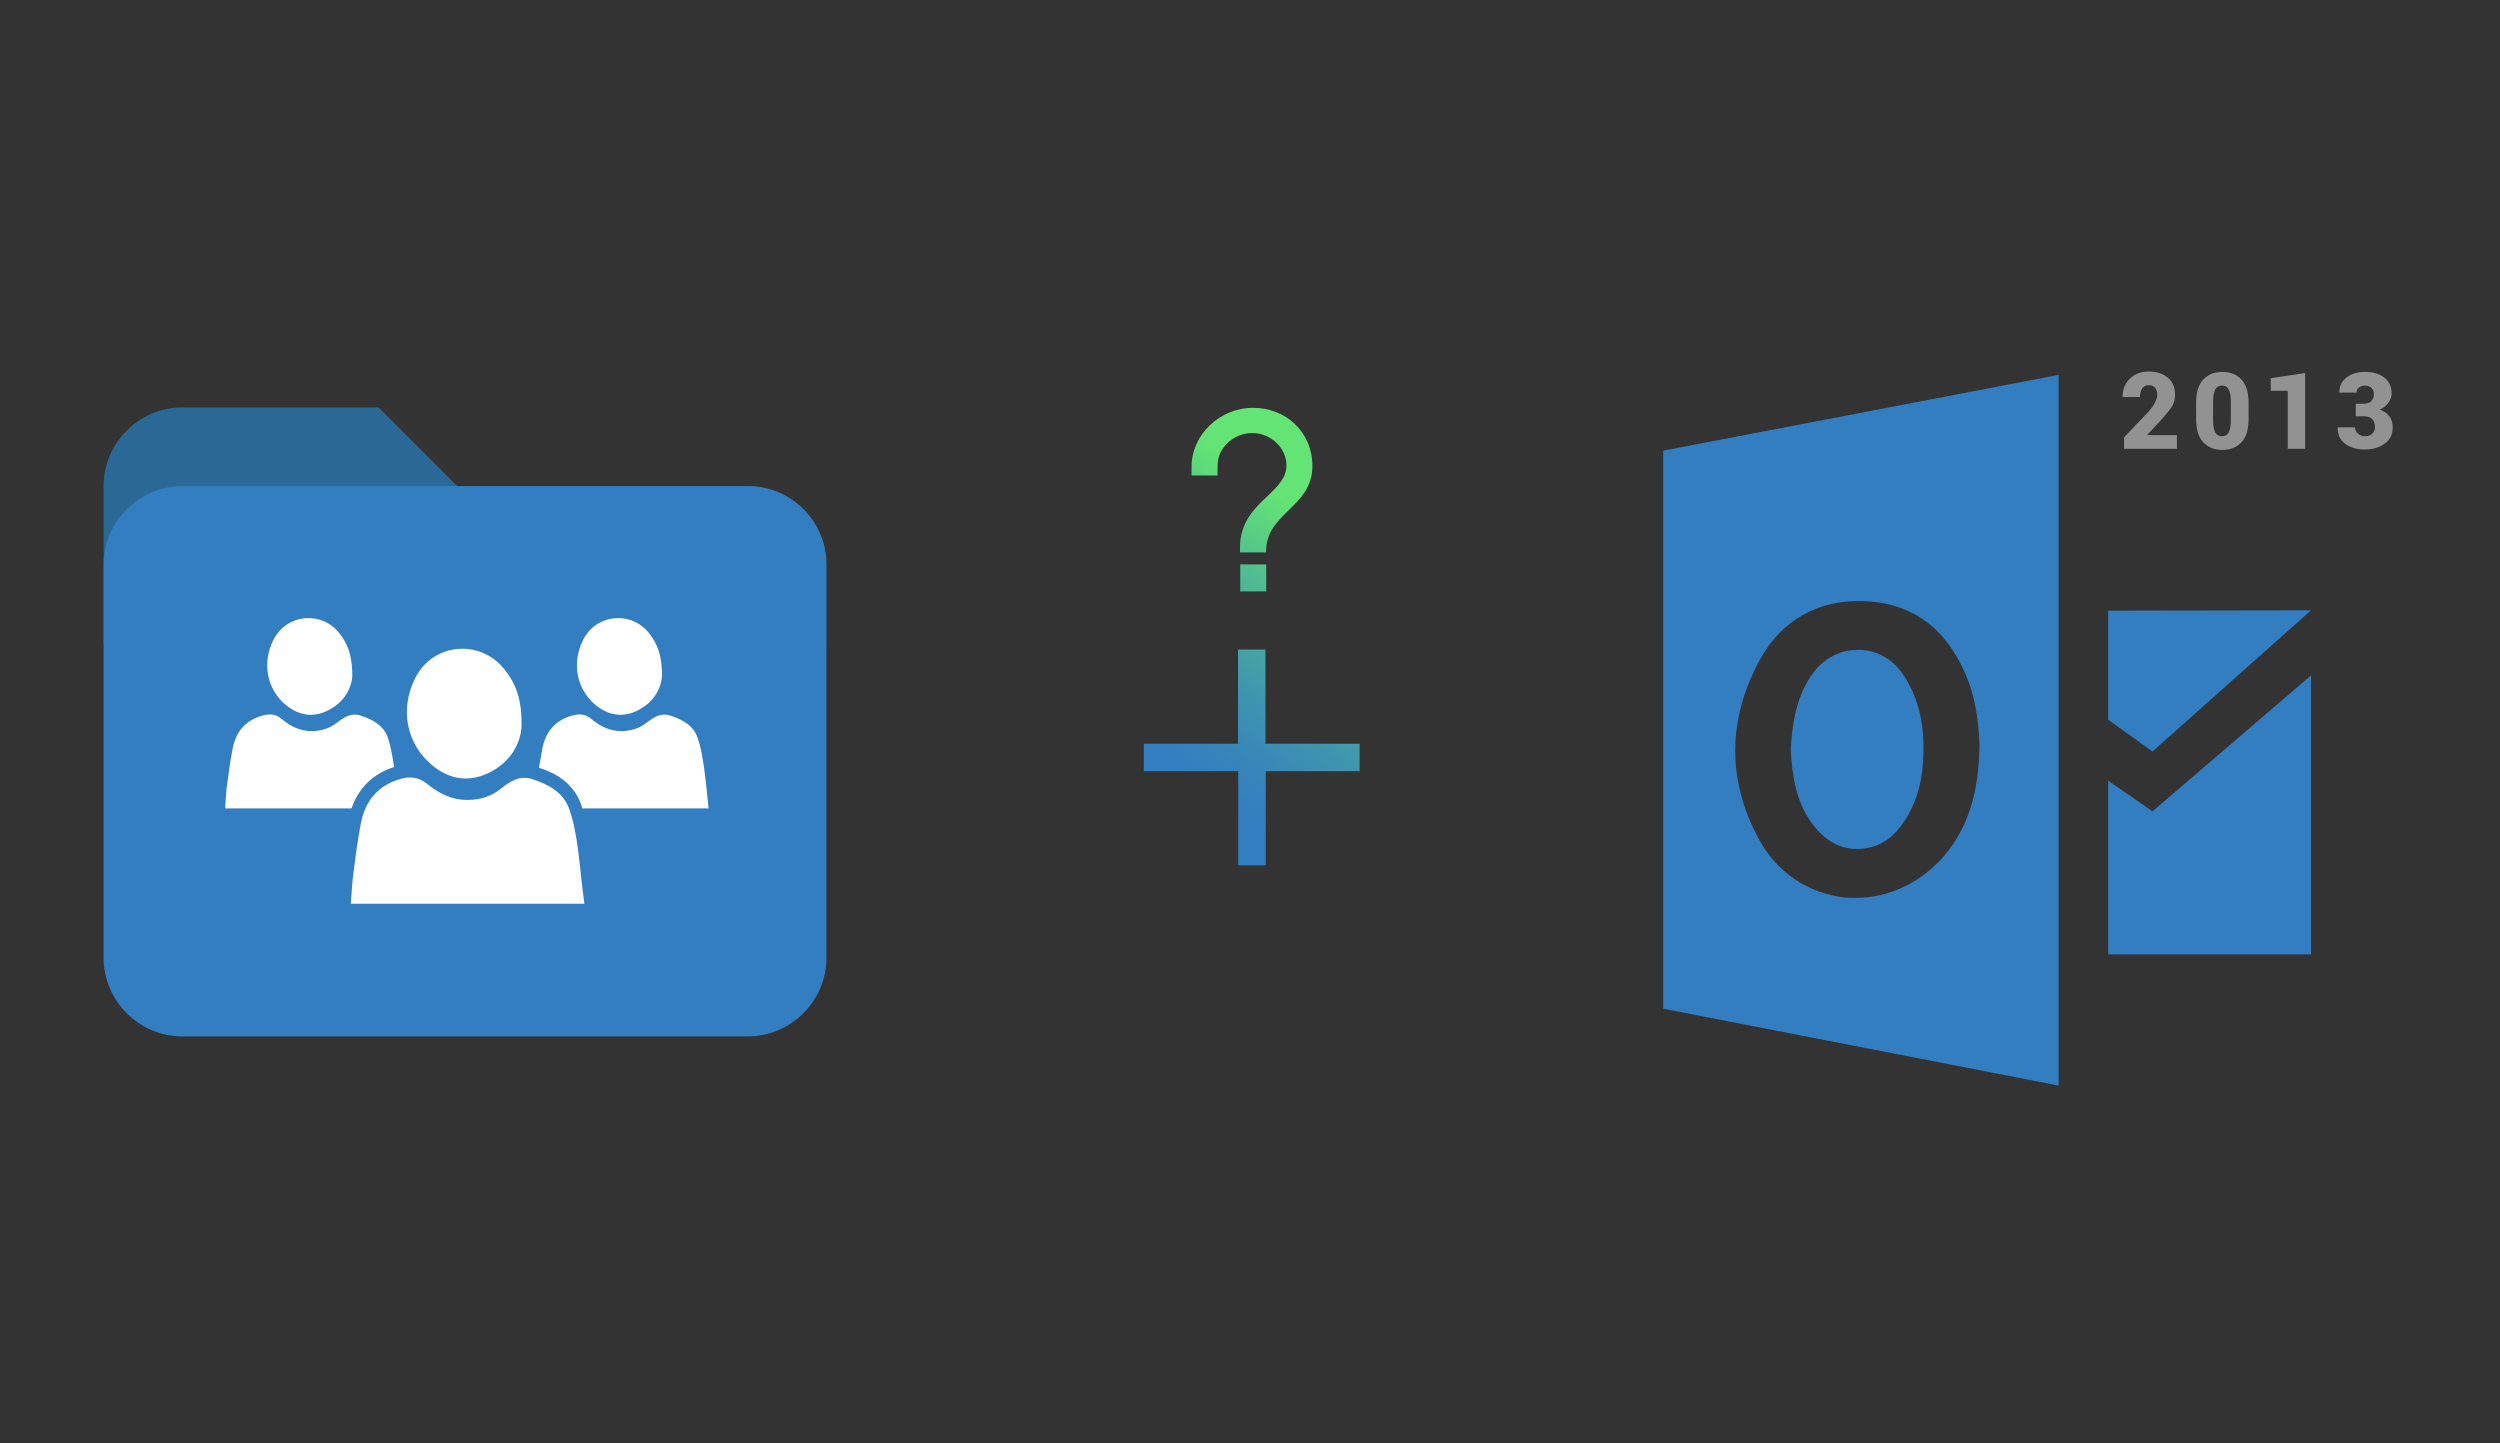 ﻿<?xml version="1.0" encoding="utf-8"?>
<!DOCTYPE svg PUBLIC "-//W3C//DTD SVG 1.1//EN" "http://www.w3.org/Graphics/SVG/1.1/DTD/svg11.dtd">
<svg x="0" y="0" width="672" height="388" xml="http://www.w3.org/XML/1998/namespace" xmlns="http://www.w3.org/2000/svg" xmlns:xlink="http://www.w3.org/1999/xlink" xmlns:xml="http://www.w3.org/XML/1998/namespace" version="1.1">
  <rect width="100%" height="100%" fill="#333333" stroke="none"/>
  <svg x="422" y="66" width="250" height="256" viewBox="0, 0, 249.8, 257.7" xml:space="preserve" id="Layer_1" enable-background="new 0 0 249.8 257.7" xmlns="http://www.w3.org/2000/svg" xmlns:xlink="http://www.w3.org/1999/xlink" xmlns:xml="http://www.w3.org/XML/1998/namespace" version="1.1">
    <g>
      <g>
        <g>
          <path d="M79.6 163 C83.5 162.3 86.9 159.9 89.6 155.7 C92.4 151.5 94.2 146.2 94.6 139.9 C95.3 130.2 93.5 122.3 89.1 115.9 C86.3 111.8 81.9 109.4 77.2 109.4 C77.1 109.4 77.1 109.4 76.9 109.4 C72.2 109.4 67.8 111.7 64.9 115.6 C60.3 121.8 59.2 129.4 58.8 136.4 C59.2 143.4 60.2 151 65.2 157.2 C69.1 162 73.9 164.1 79.6 163 z" clip-rule="evenodd" fill-rule="evenodd" style="fill:#337DC1;" />
          <path d="M24.3 55.5 L24.3 206.5 L131.3 227.3 L131.3 35 L24.3 55.5 z M100 165.5 C93.9 172.4 85.4 176.5 76.5 176.5 C75.4 176.5 74.3 176.5 73.4 176.4 C63.5 175.3 55.1 169.6 50.3 160.8 C41.5 144.8 41.6 127.8 50.8 111.5 C56.5 101.4 66.2 95.9 78.1 96.2 C91.2 96.5 100.7 103.2 106.2 116.2 C109.2 123.1 109.7 130.5 109.9 135.4 C109.7 144.6 108.3 156.1 100 165.5 z" clip-rule="evenodd" fill-rule="evenodd" style="fill:#337DC1;" />
        </g>
        <polygon points="144.7,98.8 144.7,128.3 156.7,136.9 199.6,98.7" clip-rule="evenodd" fill-rule="evenodd" style="fill:#337DC1;" />
        <polygon points="144.7,144.8 156.7,153.1 199.6,116.3 199.6,191.8 144.7,191.8" clip-rule="evenodd" fill-rule="evenodd" style="fill:#337DC1;" />
      </g>
      <g>
        <path d="M163.3 55 L149 55 L149 51.9 L155.6 45 C156.4 44 157.1 43.2 157.4 42.4 C157.8 41.6 158 41 158 40.4 C158 39.6 157.8 39 157.4 38.5 C157 38 156.4 37.8 155.6 37.8 C154.9 37.8 154.3 38.1 153.9 38.7 C153.5 39.3 153.3 40.1 153.3 41 L148.6 41 L148.6 40.9 C148.6 39 149.2 37.4 150.5 36.1 C151.8 34.8 153.5 34.1 155.6 34.1 C157.9 34.1 159.6 34.7 160.9 35.8 C162.2 36.9 162.8 38.4 162.8 40.4 C162.8 41.7 162.5 42.8 161.8 43.8 C161.1 44.8 159.9 46.3 158.1 48.2 L155.3 51.2 L155.3 51.3 L163.3 51.3 L163.3 55 z" style="fill:#939292;" />
        <path d="M182.7 46.9 C182.7 49.7 182.1 51.8 180.8 53.2 C179.5 54.6 177.8 55.3 175.6 55.3 C173.4 55.3 171.7 54.6 170.4 53.2 C169.1 51.8 168.5 49.7 168.5 46.9 L168.5 42.6 C168.5 39.8 169.1 37.7 170.4 36.3 C171.7 34.9 173.4 34.2 175.6 34.2 C177.8 34.2 179.5 34.9 180.8 36.3 C182.1 37.7 182.7 39.8 182.7 42.6 L182.7 46.9 z M177.9 42.3 C177.9 40.7 177.7 39.6 177.3 38.9 C176.9 38.2 176.3 37.9 175.5 37.9 C174.7 37.9 174.1 38.2 173.7 38.9 C173.3 39.6 173.1 40.7 173.1 42.3 L173.1 47.2 C173.1 48.8 173.3 49.9 173.7 50.6 C174.1 51.3 174.7 51.6 175.5 51.6 C176.3 51.6 176.9 51.3 177.3 50.6 C177.7 49.9 177.9 48.8 177.9 47.2 L177.9 42.3 z" style="fill:#939292;" />
        <path d="M198 55 L193.3 55 L193.3 39.3 L188.7 39.3 L188.7 35.9 L198 34.5 L198 55 z" style="fill:#939292;" />
        <path d="M211.7 42.8 L213.9 42.8 C214.8 42.8 215.4 42.6 215.9 42.1 C216.4 41.6 216.6 41 216.6 40.2 C216.6 39.6 216.4 39 216 38.6 C215.6 38.2 215 37.9 214.2 37.9 C213.6 37.9 213 38.1 212.6 38.4 C212.1 38.8 211.9 39.2 211.9 39.8 L207.3 39.8 L207.3 39.7 C207.2 38.1 207.9 36.7 209.2 35.7 C210.5 34.7 212.2 34.2 214.1 34.2 C216.3 34.2 218.1 34.7 219.4 35.7 C220.7 36.7 221.4 38.2 221.4 40 C221.4 40.9 221.1 41.8 220.5 42.6 C219.9 43.4 219.1 44 218.2 44.4 C219.3 44.8 220.2 45.4 220.8 46.2 C221.4 47 221.7 48 221.7 49.2 C221.7 51.1 221 52.6 219.5 53.6 C218.1 54.7 216.2 55.2 214 55.2 C212.1 55.2 210.4 54.7 208.9 53.7 C207.5 52.7 206.8 51.2 206.8 49.3 L206.8 49.2 L211.5 49.2 C211.5 49.9 211.8 50.4 212.3 50.9 C212.8 51.3 213.4 51.6 214.2 51.6 C215 51.6 215.7 51.4 216.2 50.9 C216.7 50.4 216.9 49.8 216.9 49.1 C216.9 48.1 216.6 47.4 216.1 46.9 C215.6 46.4 214.8 46.2 213.9 46.2 L211.7 46.2 L211.7 42.8 z" style="fill:#939292;" />
      </g>
    </g>
  </svg>
  <svg x="0" y="66" width="250" height="256" viewBox="0, 0, 249.8, 257.7" xml:space="preserve" enable-background="new 0 0 249.8 257.7" xmlns="http://www.w3.org/2000/svg" xmlns:xlink="http://www.w3.org/1999/xlink" xmlns:xml="http://www.w3.org/XML/1998/namespace" version="1.1">
    <g id="Layer_1">
      <g>
        <g>
          <g id="surface1_60_">
            <path d="M201.4 65.1 L122.8 65.1 L101.5 43.8 L48.4 43.8 C36.7 43.8 27.1 53.4 27.1 65.1 L27.1 107.6 L222.6 107.6 L222.6 86.3 C222.7 74.6 213.1 65.1 201.4 65.1 z" style="fill:#2A6896;" />
            <path d="M201.4 65.1 L48.4 65.1 C36.7 65.1 27.1 74.7 27.1 86.4 L27.1 192.7 C27.1 204.4 36.7 214 48.4 214 L201.4 214 C213.1 214 222.7 204.4 222.7 192.7 L222.7 86.3 C222.7 74.6 213.1 65.1 201.4 65.1 z" style="fill:#337DC1;" />
          </g>
        </g>
        <g>
          <path d="M160.3 124.4 C163.7 127.1 167.4 127.8 171.4 125.9 C176 123.7 178 119.8 178.2 116.4 C178.2 111.2 177.1 107.9 174.7 104.9 C169.8 98.7 160.3 99.7 156.8 106.8 C153.7 113.1 155.1 120.1 160.3 124.4 z" style="fill:white;" />
          <path d="M76.5 124.4 C79.9 127.1 83.6 127.8 87.6 125.9 C92.2 123.7 94.2 119.8 94.4 116.4 C94.4 111.2 93.3 107.9 90.9 104.9 C86 98.7 76.5 99.7 73 106.8 C69.9 113.1 71.3 120.1 76.5 124.4 z" style="fill:white;" />
          <path d="M156.4 151.5 C156.5 151.8 156.6 152 156.6 152.3 C167.9 152.3 179.3 152.3 190.8 152.3 C190.4 148.6 190.1 145 189.6 141.5 C189.2 138.8 188.8 136 187.9 133.4 C186.8 129.9 183.8 128.3 180.5 127.2 C177.8 126.3 175.9 127.7 173.9 129.2 C172 130.7 169.8 131.3 167.4 131.4 C164.2 131.4 161.6 130.2 159.2 128.2 C157.7 126.9 156.1 126.6 154.2 127.1 C149.4 128.3 146.7 131.5 145.8 136.2 C145.5 137.9 145.2 139.6 144.9 141.3 C149.1 142.6 154.3 145.3 156.4 151.5 z" style="fill:white;" />
          <g>
            <path d="M155.5 163.6 C155 159.9 154.4 156.2 153.2 152.8 C151.7 148.1 147.7 145.9 143.2 144.4 C139.5 143.2 137 145.1 134.4 147.1 C131.9 149.1 128.9 150 125.7 150 C121.4 150.1 117.9 148.3 114.7 145.7 C112.6 144 110.5 143.6 107.9 144.2 C101.4 145.9 97.9 150.2 96.7 156.4 C95.8 161.1 95.2 165.8 94.6 170.6 C94.3 173.1 94.2 175.5 94 178.1 C115.1 178.1 135.9 178.1 157.2 178.1 C156.5 173.1 156.1 168.4 155.5 163.6 z" style="fill:white;" />
            <path d="M116.1 140.7 C120.6 144.4 125.7 145.3 131.1 142.8 C137.3 139.9 140 134.6 140.2 130 C140.3 122.9 138.7 118.5 135.5 114.6 C128.8 106.3 116.1 107.6 111.4 117.1 C107.2 125.4 109 134.9 116.1 140.7 z" style="fill:white;" />
          </g>
          <path d="M105.7 141.1 C105.3 138.5 104.9 135.9 104.1 133.4 C103 129.9 100 128.3 96.7 127.2 C94 126.3 92.1 127.7 90.1 129.2 C88.2 130.7 86 131.3 83.6 131.4 C80.4 131.4 77.8 130.2 75.4 128.2 C73.9 126.9 72.3 126.6 70.4 127.1 C65.6 128.3 62.9 131.5 62 136.2 C61.3 139.7 60.9 143.2 60.4 146.7 C60.2 148.5 60.1 150.4 60 152.3 C71.4 152.3 82.7 152.3 94.2 152.3 C96.1 146.7 100.1 142.9 105.7 141.1 z" style="fill:white;" />
        </g>
      </g>
    </g>
    <g id="sync_1_" />
    <g id="add_1_" />
    <g id="move_1_" />
    <g id="transfer_1_" />
    <g id="share_1_" />
    <g id="link_1_" />
    <g id="export_1_" />
    <g id="integrate_1_" />
    <g id="connect_1_" />
    <g id="copy_1_" />
    <g id="convert_1_" />
    <g id="push" />
    <g id="upload_1_" />
    <g id="download_1_" />
    <g id="migrate_1_" />
    <g id="import_export_1_" />
    <g id="create_shared_1_" />
    <g id="auto-sync_1_" />
    <g id="two-way_sync_1_" />
    <g id="one-way_two-way_sync_1_" />
    <g id="view_1_" />
    <g id="access_1_" />
    <g id="edit" />
    <g id="manage_1_" />
    <g id="update_1_" />
    <g id="open_1_" />
    <g id="display_1_" />
    <g id="use_1_" />
    <g id="get_1_" />
    <g id="view_and_manage_1_" />
  </svg>
  <svg x="250" y="107" width="173" height="173" viewBox="0, 0, 172.7, 257.7" xml:space="preserve" enable-background="new 0 0 172.7 257.7" xmlns="http://www.w3.org/2000/svg" xmlns:xlink="http://www.w3.org/1999/xlink" xmlns:xml="http://www.w3.org/XML/1998/namespace" version="1.1">
    <g id="sync_1_" />
    <g id="add_1_" />
    <g id="move_1_" />
    <g id="transfer_1_" />
    <g id="share_1_" />
    <g id="link_1_" />
    <g id="export_1_" />
    <g id="integrate_1_" />
    <g id="connect_1_" />
    <g id="copy_1_" />
    <g id="convert_1_" />
    <g id="push" />
    <g id="upload_1_" />
    <g id="download_1_" />
    <g id="migrate_1_" />
    <g id="import_export_1_" />
    <g id="create_shared_1_" />
    <g id="auto-sync_1_" />
    <g id="two-way_sync_1_" />
    <g id="one-way_two-way_sync_1_" />
    <g id="view_1_" />
    <g id="access_1_" />
    <g id="edit" />
    <g id="manage_1_" />
    <g id="update_1_" />
    <g id="open_1_" />
    <g id="display_1_" />
    <g id="use_1_" />
    <g id="get_1_" />
    <g id="view_and_manage_1_" />
    <g id="how_to_sync" />
    <g id="how_to_add">
      <linearGradient x1="50.148" y1="147.538" x2="117.755" y2="54.789" gradientUnits="userSpaceOnUse" id="how_to_add_2_">
        <stop offset="0%" stop-color="#337DC1" />
        <stop offset="16.28%" stop-color="#3684BC" />
        <stop offset="39.51%" stop-color="#3F96AE" />
        <stop offset="66.91%" stop-color="#4DB597" />
        <stop offset="97.29%" stop-color="#61E077" />
        <stop offset="100%" stop-color="#63E474" />
      </linearGradient>
      <path d="M86.8 3.9 C73.5 3.9 62.2 14.7 62.2 27.5 L62.2 31 L72.6 31 L72.6 29.4 C72.6 25.7 72.7 23.2 74.6 20.4 C77.4 16.3 81.7 14 86.5 14 C93.9 14 100.2 19.9 100.2 27 C100.2 31.9 96.7 35.3 92.7 39.2 C87.5 44 81.6 49.6 81.6 59.8 L81.6 61.8 L92 61.8 L92.1 60.3 C92.5 53.3 96.6 49.3 101 45 C105.7 40.4 110.6 35.7 110.6 27.2 C110.6 13.9 100.3 3.9 86.8 3.9 z M81.7 77.4 L92.1 77.4 L92.1 66.6 L81.7 66.6 L81.7 77.4 z M129.6 149.4 L91.9 149.4 L91.9 187.1 L80.9 187.1 L80.9 149.4 L43.1 149.4 L43.1 138.4 L80.8 138.4 L80.8 100.7 L91.8 100.7 L91.8 138.4 L129.5 138.4 L129.5 149.4 z" id="how_to_add_1_" style="fill:url(#how_to_add_2_);" />
    </g>
    <g id="how_to_move" />
    <g id="how_to_transfer" />
    <g id="how_to_share" />
    <g id="how_to_link" />
    <g id="how_to_export" />
    <g id="how_to_integrate" />
    <g id="how_to_connect" />
    <g id="how_to_copy" />
    <g id="how_to_convert" />
    <g id="how_to_push" />
    <g id="how_to_upload" />
    <g id="how_to_download" />
    <g id="how_to_migrate" />
    <g id="how_to_import_export" />
    <g id="how_to_create_shared" />
    <g id="how_to_auto-sync" />
    <g id="how_to_two-way_sync" />
    <g id="how_to_one-way_two-way_sync" />
    <g id="how_to_view" />
    <g id="how_to_access" />
    <g id="how_to_edit" />
    <g id="how_to_manage" />
    <g id="how_to_upgrade" />
    <g id="how_to_open" />
    <g id="how_to_display" />
    <g id="how_to_use" />
    <g id="how_to_get" />
    <g id="how_to_view_and_edit" />
  </svg>
</svg>